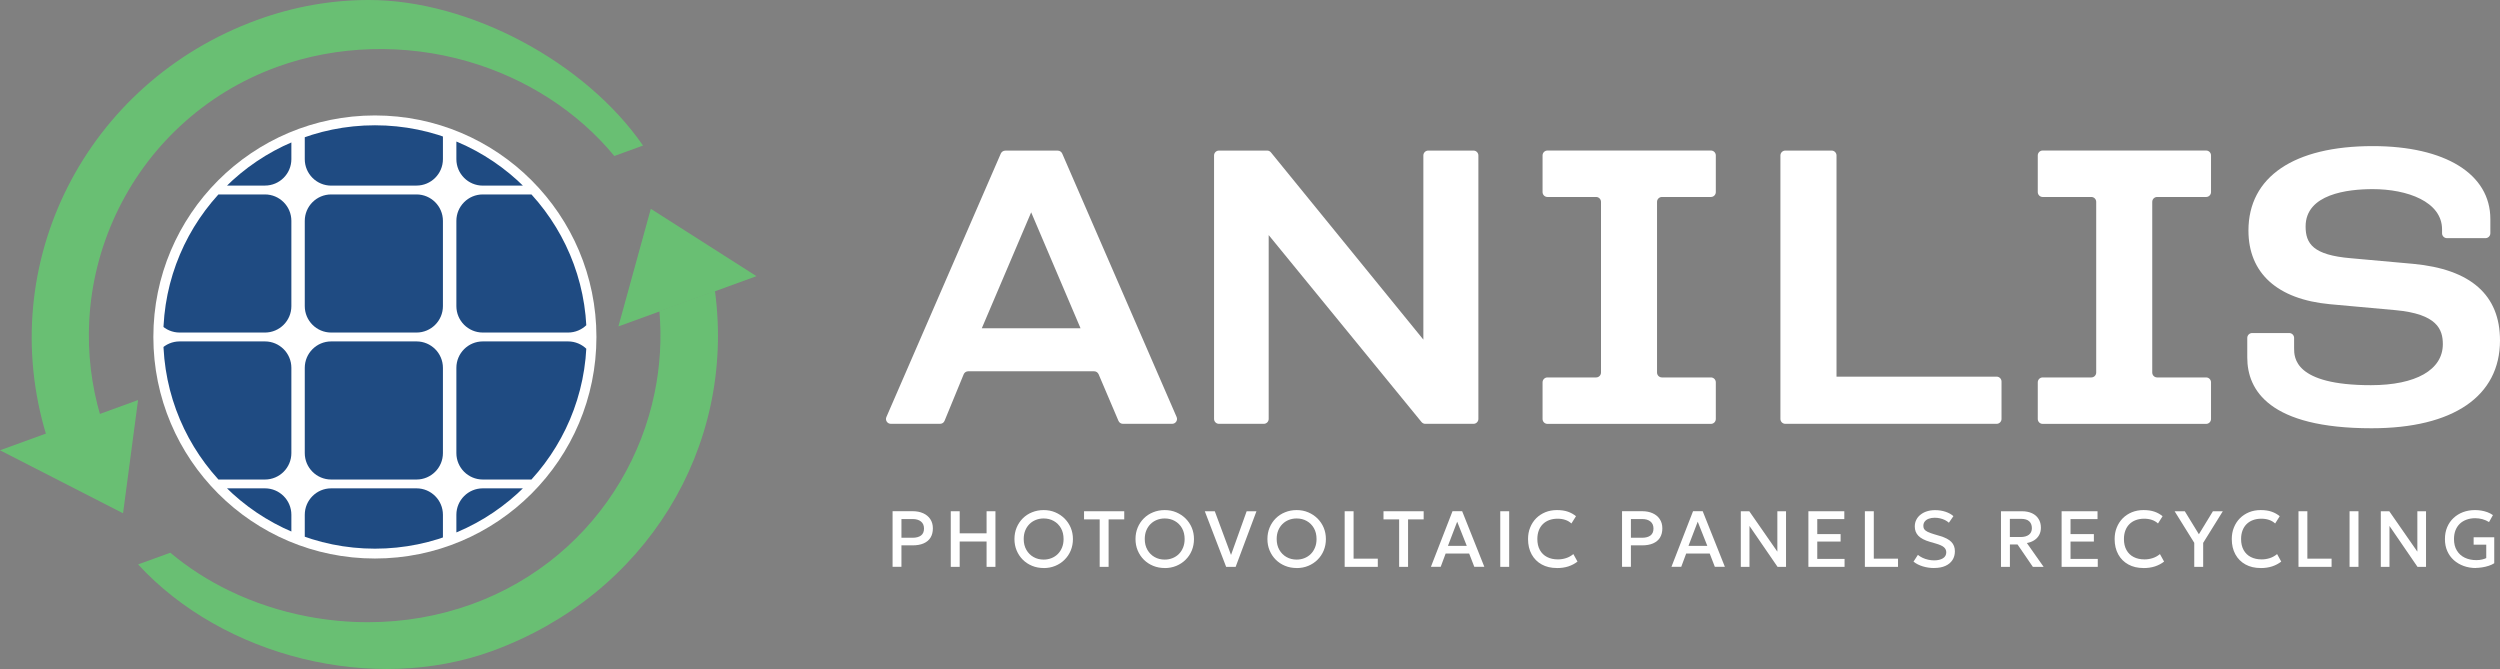 <?xml version="1.0" encoding="UTF-8"?><svg id="b" xmlns="http://www.w3.org/2000/svg" xmlns:xlink="http://www.w3.org/1999/xlink" viewBox="0 0 513.01 137.28"><rect x="0" y="0" width="513.01" height="137.28" fill="#808080" stroke="none"/><defs><style>.f{fill:#1f4b82;}.g{fill:#fff;}.h{isolation:isolate;}.i{clip-path:url(#d);}.j{fill:#69bf73;}.k{clip-path:url(#e);}.l{fill:none;}</style><clipPath id="d"><path class="l" d="m33.5,69.15c0,23.99,19.45,43.44,43.44,43.44s43.44-19.45,43.44-43.44-19.45-43.44-43.44-43.44-43.44,19.45-43.44,43.44"/></clipPath><clipPath id="e"><rect class="l" x="33.45" y="25.65" width="87.02" height="87.02"/></clipPath></defs><g id="c"><g><g><path class="g" d="m221.73,67.36h-20.26l10.13-23.79,10.13,23.79Zm-16.36-35.85l-23.48,54.07c-.29.66.2,1.39.91,1.39h10.11c.4,0,.77-.24.92-.62l3.92-9.54c.15-.37.52-.62.92-.62h25.85c.4,0,.76.24.92.61l4.07,9.56c.16.37.52.61.92.61h10.1c.72,0,1.2-.74.92-1.39l-23.48-54.07c-.16-.36-.52-.6-.91-.6h-10.77c-.4,0-.76.24-.92.6"/><path class="g" d="m292.08,69.69l-31.28-38.42c-.19-.23-.47-.37-.77-.37h-9.9c-.55,0-1,.45-1,1v54.07c0,.55.45,1,1,1h9.21c.55,0,1-.45,1-1v-37.73l31.36,38.36c.19.23.47.37.77.37h9.9c.55,0,1-.45,1-1V31.9c0-.55-.45-1-1-1h-9.29c-.55,0-1,.45-1,1v37.79Z"/><path class="g" d="m317.54,40.42h9.99c.55,0,1,.45,1,1v35.03c0,.55-.45,1-1,1h-9.99c-.55,0-1,.45-1,1v7.53c0,.55.45,1,1,1h33.55c.55,0,1-.45,1-1v-7.53c0-.55-.45-1-1-1h-10.06c-.55,0-1-.45-1-1v-35.03c0-.55.45-1,1-1h10.06c.55,0,1-.45,1-1v-7.53c0-.55-.45-1-1-1h-33.55c-.55,0-1,.45-1,1v7.53c0,.55.45,1,1,1"/><path class="g" d="m419.16,40.42h9.99c.55,0,1,.45,1,1v35.03c0,.55-.45,1-1,1h-9.99c-.55,0-1,.45-1,1v7.53c0,.55.45,1,1,1h33.55c.55,0,1-.45,1-1v-7.53c0-.55-.45-1-1-1h-10.06c-.55,0-1-.45-1-1v-35.03c0-.55.45-1,1-1h10.06c.55,0,1-.45,1-1v-7.53c0-.55-.45-1-1-1h-33.55c-.55,0-1,.45-1,1v7.53c0,.55.45,1,1,1"/><path class="g" d="m375.87,30.9h-9.52c-.55,0-1,.45-1,1v54.07c0,.55.45,1,1,1h43.37c.55,0,1-.45,1-1v-7.68c0-.55-.45-1-1-1h-32.86V31.9c0-.55-.45-1-1-1"/><path class="g" d="m495.18,54.14l-12.77-1.15c-7.74-.65-9.29-2.97-9.29-6.52,0-6.66,8.63-7.66,13.77-7.66,7.08,0,14.23,2.56,14.23,8.27v.79c0,.55.45,1,1,1h7.91c.55,0,1-.45,1-1v-2.93c0-9.23-9.25-14.96-24.13-14.96-16.21,0-25.51,6.32-25.51,17.33,0,8.73,5.92,14.1,16.68,15.11l13.45,1.22c8.6.78,9.76,3.96,9.76,6.98,0,5.27-5.52,8.42-14.76,8.42-15.76,0-15.76-5.71-15.76-7.58v-2.12c0-.55-.45-1-1-1h-7.61c-.55,0-1,.45-1,1v4.04c0,6.62,4.42,14.5,25.51,14.5,16.75,0,26.35-6.57,26.35-18.02,0-9.33-6-14.62-17.83-15.72"/></g><path class="g" d="m122.39,69.15c0,25.11-20.35,45.46-45.46,45.46s-45.46-20.35-45.46-45.46,20.35-45.46,45.46-45.46,45.46,20.35,45.46,45.46"/><g class="i"><g class="h"><g class="k"><path class="f" d="m54.37,128.55h-17.51c-2.99,0-5.42-2.43-5.42-5.42v-17.5c0-2.99,2.43-5.42,5.42-5.42h17.51c2.99,0,5.42,2.43,5.42,5.42v17.5c0,2.99-2.43,5.42-5.42,5.42"/><path class="f" d="m85.47,128.55h-17.51c-2.99,0-5.42-2.43-5.42-5.42v-17.5c0-2.99,2.43-5.42,5.42-5.42h17.51c2.99,0,5.42,2.43,5.42,5.42v17.5c0,2.99-2.43,5.42-5.42,5.42"/><path class="f" d="m116.57,128.55h-17.5c-2.99,0-5.42-2.43-5.42-5.42v-17.5c0-2.99,2.43-5.42,5.42-5.42h17.5c2.99,0,5.42,2.43,5.42,5.42v17.5c0,2.99-2.43,5.42-5.42,5.42"/><path class="f" d="m54.37,98.4h-17.51c-2.99,0-5.42-2.43-5.42-5.42v-17.5c0-2.99,2.43-5.42,5.42-5.42h17.51c2.99,0,5.42,2.43,5.42,5.42v17.5c0,2.99-2.43,5.42-5.42,5.42"/><path class="f" d="m85.47,98.4h-17.51c-2.99,0-5.42-2.43-5.42-5.42v-17.5c0-2.99,2.43-5.42,5.42-5.42h17.51c2.99,0,5.42,2.43,5.42,5.42v17.5c0,2.99-2.43,5.42-5.42,5.42"/><path class="f" d="m116.57,98.4h-17.5c-2.99,0-5.42-2.43-5.42-5.42v-17.5c0-2.99,2.43-5.42,5.42-5.42h17.5c2.99,0,5.42,2.43,5.42,5.42v17.5c0,2.99-2.43,5.42-5.42,5.42"/><path class="f" d="m54.37,38.09h-17.51c-2.99,0-5.42-2.43-5.42-5.42V15.16c0-2.99,2.43-5.42,5.42-5.42h17.51c2.99,0,5.42,2.43,5.42,5.42v17.5c0,2.99-2.43,5.42-5.42,5.42"/><path class="f" d="m85.47,38.09h-17.51c-2.99,0-5.42-2.43-5.42-5.42V15.16c0-2.99,2.43-5.42,5.42-5.42h17.51c2.99,0,5.42,2.43,5.42,5.42v17.5c0,2.99-2.43,5.42-5.42,5.42"/><path class="f" d="m116.57,38.09h-17.5c-2.99,0-5.42-2.43-5.42-5.42V15.16c0-2.99,2.43-5.42,5.42-5.42h17.5c2.99,0,5.42,2.43,5.42,5.42v17.5c0,2.99-2.43,5.42-5.42,5.42"/><path class="f" d="m54.37,68.24h-17.51c-2.99,0-5.42-2.43-5.42-5.42v-17.5c0-2.99,2.43-5.42,5.42-5.42h17.51c2.99,0,5.42,2.43,5.42,5.42v17.5c0,2.99-2.43,5.42-5.42,5.42"/><path class="f" d="m85.47,68.24h-17.51c-2.99,0-5.42-2.43-5.42-5.42v-17.5c0-2.99,2.43-5.42,5.42-5.42h17.51c2.99,0,5.42,2.43,5.42,5.42v17.5c0,2.99-2.43,5.42-5.42,5.42"/><path class="f" d="m116.57,68.24h-17.5c-2.99,0-5.42-2.43-5.42-5.42v-17.5c0-2.99,2.43-5.42,5.42-5.42h17.5c2.99,0,5.42,2.43,5.42,5.42v17.5c0,2.99-2.43,5.42-5.42,5.42"/></g></g></g><g><path class="j" d="m36.96,25.88c5.75-5.35,12.43-9.43,19.87-12.14,12.29-4.47,26.2-4.88,39.16-1.14,11.96,3.45,22.6,10.32,30.07,19.41l5.89-2.14C120.12,12.73,96.32,0,75.69,0c-7.74,0-15.45,1.37-22.89,4.08C17.51,16.93-1.24,54.18,9.54,89.4l11.08-4.03c-1.87-6.35-2.65-12.9-2.31-19.49.39-7.57,2.22-14.91,5.43-21.81,3.22-6.9,7.66-13.02,13.21-18.18"/><path class="j" d="m100.96,133.6c31.47-11.46,50.07-41.67,45.75-73.92l-11.4,4.15c.49,5.62.16,11.27-.99,16.82-1.32,6.42-3.7,12.53-7.05,18.18-3.38,5.69-7.66,10.73-12.71,14.96-5.23,4.38-11.16,7.8-17.62,10.15-6.82,2.48-14.04,3.74-21.47,3.74h0c-4.12,0-8.28-.4-12.38-1.18-5.6-1.07-10.99-2.84-16.01-5.27-4.43-2.14-8.5-4.77-12.13-7.81l-6.61,2.4c17.47,19,48.25,26.65,72.63,17.78"/><polygon class="j" points="25.25 105.33 0 92.4 28.33 82.09 25.25 105.33"/><polygon class="j" points="133.55 42.85 155.23 56.67 126.9 66.98 133.55 42.85"/></g><g><path class="g" d="m184.99,110.35h2.29c.74,0,1.31-.16,1.72-.47.41-.31.61-.79.61-1.42s-.21-1.12-.63-1.45-.98-.5-1.69-.5h-2.31v3.85Zm-1.83,5.96v-11.41h4.13c.81,0,1.52.14,2.15.42.62.28,1.11.68,1.46,1.21.35.52.53,1.15.53,1.89s-.16,1.39-.49,1.91c-.32.52-.8.91-1.42,1.18-.62.27-1.38.4-2.27.4h-2.27v4.4h-1.83Z"/><polygon class="g" points="195.1 116.32 195.1 104.91 196.93 104.91 196.93 109.44 202.45 109.44 202.45 104.91 204.27 104.91 204.27 116.32 202.45 116.32 202.45 111.12 196.93 111.12 196.93 116.32 195.1 116.32"/><path class="g" d="m214.16,114.83c.57,0,1.11-.1,1.61-.3.5-.2.93-.48,1.3-.85.37-.37.66-.82.87-1.34.21-.52.31-1.1.31-1.73,0-.85-.18-1.6-.54-2.23-.36-.63-.85-1.12-1.47-1.47-.62-.35-1.31-.52-2.08-.52-.57,0-1.11.1-1.61.3-.5.2-.93.48-1.3.85-.37.37-.66.81-.87,1.33-.21.52-.31,1.1-.31,1.74,0,.85.18,1.59.55,2.23.36.63.85,1.12,1.47,1.47.62.35,1.31.52,2.08.52m0,1.73c-.86,0-1.65-.15-2.38-.45-.73-.3-1.37-.72-1.91-1.26-.54-.54-.96-1.17-1.26-1.89-.3-.72-.45-1.5-.45-2.35s.15-1.63.45-2.35c.3-.72.72-1.35,1.26-1.89.54-.54,1.18-.96,1.91-1.25.73-.3,1.53-.45,2.38-.45s1.64.15,2.37.46c.73.31,1.36.73,1.91,1.27.54.54.97,1.17,1.27,1.89.3.72.45,1.5.45,2.33s-.15,1.62-.45,2.35c-.3.72-.72,1.35-1.27,1.89-.54.54-1.18.96-1.91,1.26-.73.3-1.52.45-2.37.45"/><polygon class="g" points="225.66 116.32 225.66 106.58 222.45 106.58 222.45 104.91 230.7 104.91 230.7 106.58 227.49 106.58 227.49 116.32 225.66 116.32"/><path class="g" d="m239,114.83c.57,0,1.11-.1,1.61-.3.5-.2.93-.48,1.3-.85.37-.37.66-.82.87-1.34.21-.52.31-1.1.31-1.73,0-.85-.18-1.6-.54-2.23-.36-.63-.85-1.12-1.47-1.47-.62-.35-1.31-.52-2.08-.52-.57,0-1.11.1-1.61.3-.5.2-.93.48-1.3.85-.37.37-.66.81-.87,1.33-.21.52-.31,1.1-.31,1.74,0,.85.18,1.59.55,2.23.36.63.85,1.12,1.47,1.47.62.35,1.31.52,2.08.52m0,1.73c-.86,0-1.65-.15-2.38-.45-.73-.3-1.37-.72-1.91-1.26-.54-.54-.96-1.17-1.26-1.89-.3-.72-.45-1.5-.45-2.35s.15-1.63.45-2.35c.3-.72.72-1.35,1.26-1.89.54-.54,1.18-.96,1.91-1.25.73-.3,1.53-.45,2.38-.45s1.64.15,2.37.46c.73.31,1.36.73,1.91,1.27.54.54.97,1.17,1.27,1.89.3.72.45,1.5.45,2.33s-.15,1.62-.45,2.35c-.3.72-.72,1.35-1.27,1.89-.54.54-1.18.96-1.91,1.26-.73.3-1.52.45-2.37.45"/><polygon class="g" points="251.61 116.32 247.23 104.91 249.28 104.91 252.61 113.88 255.82 104.91 257.83 104.91 253.56 116.32 251.61 116.32"/><path class="g" d="m266.07,114.83c.57,0,1.11-.1,1.61-.3.5-.2.93-.48,1.3-.85.37-.37.66-.82.87-1.34.21-.52.31-1.1.31-1.73,0-.85-.18-1.6-.54-2.23-.36-.63-.85-1.12-1.47-1.47-.62-.35-1.31-.52-2.08-.52-.57,0-1.11.1-1.61.3-.5.2-.93.48-1.3.85-.37.37-.66.81-.87,1.33-.21.52-.31,1.1-.31,1.74,0,.85.18,1.59.55,2.23.36.63.85,1.12,1.47,1.47.62.35,1.31.52,2.08.52m0,1.73c-.86,0-1.65-.15-2.38-.45-.73-.3-1.37-.72-1.91-1.26-.54-.54-.96-1.17-1.26-1.89-.3-.72-.45-1.5-.45-2.35s.15-1.63.45-2.35c.3-.72.72-1.35,1.26-1.89.54-.54,1.18-.96,1.91-1.25.73-.3,1.53-.45,2.38-.45s1.64.15,2.37.46c.73.31,1.36.73,1.91,1.27.54.54.97,1.17,1.27,1.89.3.72.45,1.5.45,2.33s-.15,1.62-.45,2.35c-.3.72-.72,1.35-1.27,1.89-.54.54-1.18.96-1.91,1.26-.73.3-1.52.45-2.37.45"/><polygon class="g" points="275.93 116.32 275.93 104.91 277.76 104.91 277.76 114.64 282.73 114.64 282.73 116.32 275.93 116.32"/><polygon class="g" points="287.11 116.32 287.11 106.58 283.9 106.58 283.9 104.91 292.14 104.91 292.14 106.58 288.94 106.58 288.94 116.32 287.11 116.32"/><path class="g" d="m297.12,112.02h3.87l-1.97-4.97-1.9,4.97Zm-3.49,4.29l4.43-11.41h1.98l4.55,11.41h-2.06l-1.05-2.72h-4.83l-1.01,2.72h-2Z"/><rect class="g" x="307.86" y="104.91" width="1.83" height="11.41"/><path class="g" d="m319.47,116.56c-1.18,0-2.22-.24-3.1-.73-.89-.49-1.58-1.18-2.07-2.07-.49-.89-.74-1.94-.74-3.13,0-.87.14-1.67.44-2.39.29-.73.7-1.35,1.23-1.89.53-.53,1.16-.94,1.88-1.24.72-.29,1.51-.44,2.38-.44s1.62.11,2.25.33c.63.22,1.18.53,1.66.93l-.94,1.49c-.36-.33-.78-.58-1.26-.74-.48-.16-1-.24-1.58-.24-.64,0-1.21.1-1.72.29-.51.19-.95.47-1.31.83-.36.36-.64.8-.83,1.31-.19.51-.29,1.09-.29,1.74,0,.88.17,1.63.52,2.26s.83,1.1,1.47,1.43c.63.33,1.38.49,2.24.49.57,0,1.13-.09,1.66-.26.54-.17,1.04-.45,1.5-.83l.85,1.54c-.55.43-1.18.76-1.88.99-.7.23-1.49.34-2.37.34"/><path class="g" d="m334.68,110.35h2.29c.74,0,1.31-.16,1.72-.47.41-.31.61-.79.61-1.42s-.21-1.12-.63-1.45c-.42-.34-.98-.5-1.69-.5h-2.31v3.85Zm-1.83,5.96v-11.41h4.13c.81,0,1.52.14,2.15.42.62.28,1.11.68,1.46,1.21.35.52.53,1.15.53,1.89s-.16,1.39-.49,1.91c-.32.52-.8.91-1.42,1.18-.62.27-1.38.4-2.27.4h-2.27v4.4h-1.83Z"/><path class="g" d="m346.48,112.02h3.87l-1.97-4.97-1.9,4.97Zm-3.49,4.29l4.43-11.41h1.98l4.55,11.41h-2.06l-1.05-2.72h-4.83l-1.01,2.72h-2Z"/><polygon class="g" points="357.22 116.32 357.22 104.91 358.96 104.91 364.72 113.2 364.72 104.91 366.5 104.91 366.5 116.32 364.76 116.32 359 107.93 359 116.32 357.22 116.32"/><polygon class="g" points="371.09 116.32 371.09 104.91 378.46 104.91 378.46 106.52 372.91 106.52 372.91 109.6 377.7 109.6 377.7 111.13 372.91 111.13 372.91 114.69 378.51 114.69 378.51 116.32 371.09 116.32"/><polygon class="g" points="382.68 116.32 382.68 104.91 384.51 104.91 384.51 114.64 389.48 114.64 389.48 116.32 382.68 116.32"/><path class="g" d="m396.87,116.56c-.79,0-1.56-.11-2.31-.34-.75-.23-1.38-.55-1.9-.97l.9-1.39c.27.23.59.43.95.6.36.17.75.3,1.15.39.41.09.81.14,1.22.14.74,0,1.35-.14,1.81-.42.46-.28.69-.7.69-1.24,0-.41-.16-.75-.47-1.03-.31-.28-.89-.54-1.73-.78l-1.17-.34c-1.07-.31-1.86-.72-2.35-1.23s-.74-1.15-.74-1.91c0-.5.1-.96.31-1.37.2-.41.49-.76.87-1.06.37-.3.81-.53,1.32-.69.5-.16,1.06-.24,1.66-.24.77,0,1.48.11,2.14.33.66.22,1.2.52,1.63.9l-.93,1.35c-.23-.21-.51-.39-.82-.55-.31-.15-.65-.27-1.01-.35-.36-.08-.72-.12-1.09-.12-.46,0-.86.07-1.21.2-.35.13-.62.32-.82.57-.2.25-.29.55-.29.91,0,.26.06.49.2.68.13.2.35.37.67.53s.76.32,1.32.49l1.24.37c1.05.31,1.83.71,2.31,1.21.49.5.73,1.14.73,1.93,0,.68-.17,1.28-.5,1.79-.33.51-.82.92-1.45,1.2-.64.29-1.4.43-2.3.43"/><path class="g" d="m412.44,110.2h2.18c.74,0,1.31-.16,1.72-.47.41-.32.61-.77.61-1.35s-.18-1.07-.55-1.41c-.37-.34-.92-.5-1.66-.5h-2.31v3.74Zm-1.83,6.12v-11.41h4.31c.79,0,1.48.14,2.06.41.58.27,1.03.66,1.34,1.17.32.5.48,1.1.48,1.8,0,.56-.12,1.06-.36,1.5-.24.44-.58.79-1.01,1.07-.43.28-.94.47-1.51.57l3.44,4.89h-2.21l-3.15-4.6h-1.56v4.6h-1.83Z"/><polygon class="g" points="423.05 116.32 423.05 104.91 430.42 104.91 430.42 106.52 424.88 106.52 424.88 109.6 429.67 109.6 429.67 111.13 424.88 111.13 424.88 114.69 430.47 114.69 430.47 116.32 423.05 116.32"/><path class="g" d="m439.84,116.56c-1.18,0-2.22-.24-3.1-.73-.89-.49-1.58-1.18-2.07-2.07-.49-.89-.74-1.94-.74-3.13,0-.87.14-1.67.44-2.39.29-.73.7-1.35,1.23-1.89.53-.53,1.16-.94,1.88-1.24.72-.29,1.51-.44,2.38-.44s1.62.11,2.25.33c.63.22,1.18.53,1.66.93l-.94,1.49c-.36-.33-.78-.58-1.26-.74-.48-.16-1-.24-1.58-.24-.64,0-1.21.1-1.72.29-.51.19-.95.47-1.31.83-.36.36-.64.8-.83,1.31-.19.51-.29,1.09-.29,1.74,0,.88.17,1.63.52,2.26s.83,1.1,1.47,1.43c.63.33,1.38.49,2.24.49.57,0,1.13-.09,1.66-.26.54-.17,1.04-.45,1.5-.83l.85,1.54c-.55.43-1.18.76-1.88.99-.7.23-1.49.34-2.37.34"/><polygon class="g" points="450.27 116.32 450.27 111.39 446.24 104.91 448.33 104.91 451.22 109.63 454.1 104.91 456.13 104.91 452.1 111.4 452.1 116.32 450.27 116.32"/><path class="g" d="m463.88,116.56c-1.18,0-2.22-.24-3.1-.73-.89-.49-1.58-1.18-2.07-2.07-.49-.89-.74-1.94-.74-3.13,0-.87.14-1.67.44-2.39.29-.73.7-1.35,1.23-1.89.53-.53,1.16-.94,1.88-1.24.72-.29,1.51-.44,2.38-.44s1.62.11,2.25.33c.63.22,1.18.53,1.66.93l-.94,1.49c-.36-.33-.78-.58-1.26-.74-.48-.16-1-.24-1.58-.24-.64,0-1.21.1-1.72.29-.51.19-.95.47-1.31.83-.36.36-.64.8-.83,1.31-.19.51-.29,1.09-.29,1.74,0,.88.17,1.63.52,2.26.34.62.83,1.1,1.47,1.43.63.33,1.38.49,2.24.49.57,0,1.13-.09,1.66-.26.54-.17,1.04-.45,1.5-.83l.85,1.54c-.55.43-1.18.76-1.88.99-.7.23-1.49.34-2.37.34"/><polygon class="g" points="471.66 116.32 471.66 104.91 473.48 104.91 473.48 114.64 478.45 114.64 478.45 116.32 471.66 116.32"/><rect class="g" x="482.14" y="104.91" width="1.83" height="11.41"/><polygon class="g" points="488.55 116.32 488.55 104.91 490.29 104.91 496.05 113.2 496.05 104.91 497.83 104.91 497.83 116.32 496.08 116.32 490.33 107.93 490.33 116.32 488.55 116.32"/><path class="g" d="m508.08,116.56c-.91,0-1.75-.14-2.52-.42-.77-.28-1.45-.68-2.02-1.19-.58-.52-1.03-1.14-1.35-1.87-.32-.73-.48-1.54-.48-2.45s.15-1.72.46-2.45.74-1.36,1.3-1.88c.56-.52,1.21-.93,1.96-1.21.75-.28,1.57-.42,2.46-.42.41,0,.83.03,1.25.1.42.07.84.17,1.25.32.41.15.8.35,1.17.61l-.8,1.43c-.41-.26-.86-.45-1.34-.59-.48-.13-.98-.2-1.49-.2-.66,0-1.26.1-1.8.3-.54.2-1,.48-1.38.85-.38.37-.67.82-.88,1.35-.2.53-.3,1.12-.3,1.78,0,.92.19,1.71.59,2.35.39.65.93,1.14,1.62,1.47.69.33,1.48.5,2.37.5.44,0,.84-.04,1.19-.13.35-.08.64-.18.85-.29v-2.75h-2.59v-1.52h4.23v5.33c-.3.2-.67.37-1.12.52-.45.15-.91.26-1.39.33s-.9.11-1.27.11"/></g></g></g></svg>